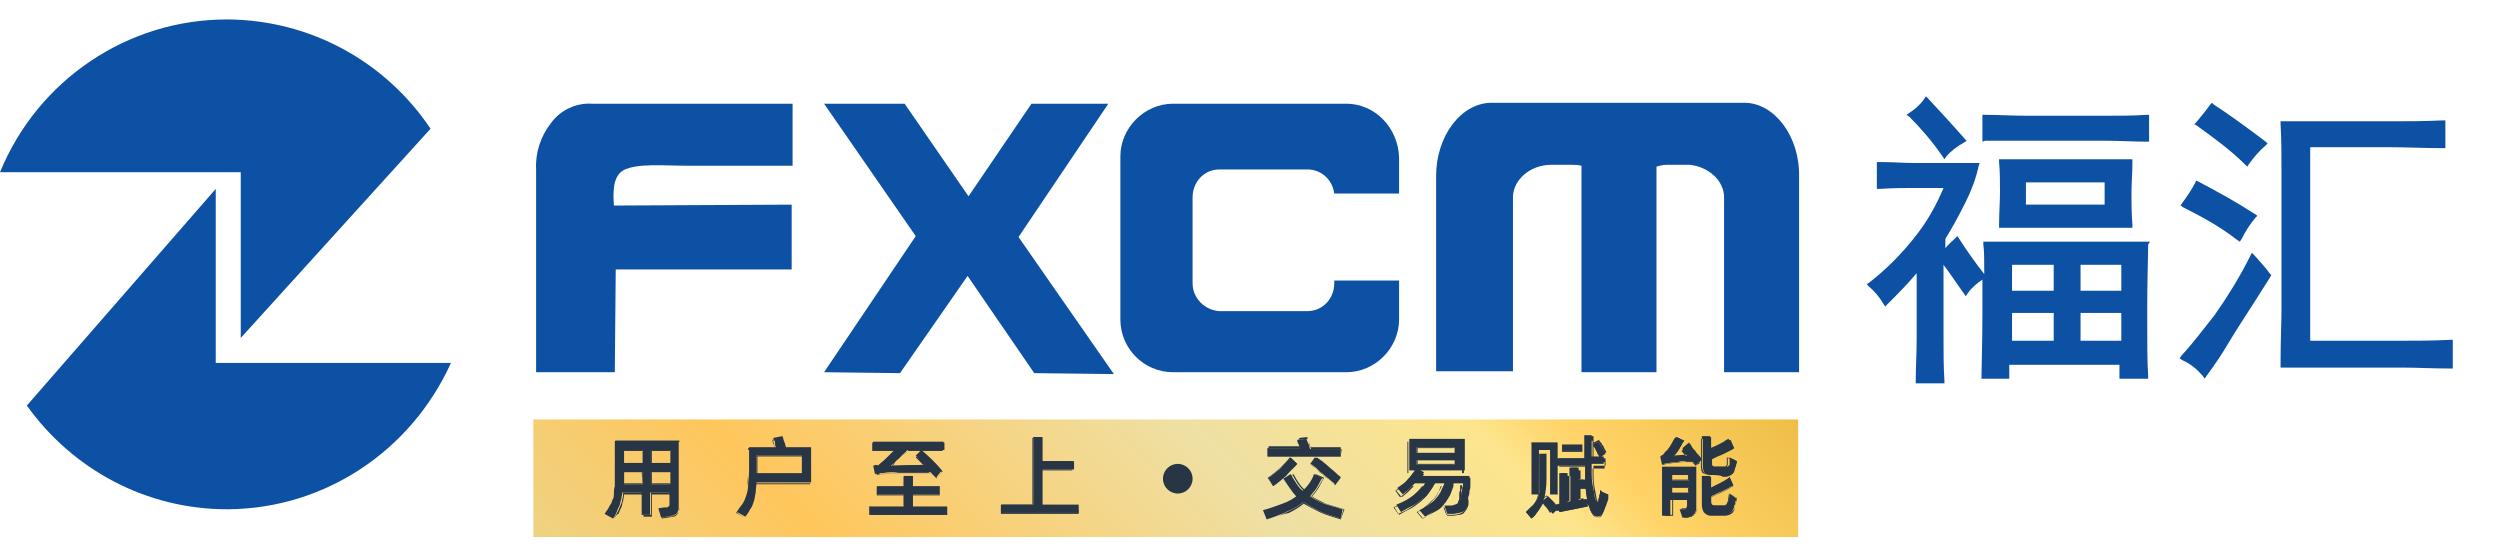 <?xml version="1.0" encoding="utf-8"?>
<!-- Generator: Adobe Illustrator 26.0.1, SVG Export Plug-In . SVG Version: 6.00 Build 0)  -->
<svg version="1.1" xmlns="http://www.w3.org/2000/svg" xmlns:xlink="http://www.w3.org/1999/xlink" x="0px" y="0px"
	 viewBox="0 0 270 60" style="enable-background:new 0 0 270 60;" xml:space="preserve">
<style type="text/css">
	.st0{fill-rule:evenodd;clip-rule:evenodd;fill:#0C51A3;}
	.st1{fill:#0C51A3;}
	.st2{fill:url(#SVGID_1_);}
	.st3{enable-background:new    ;}
	.st4{fill:#283545;}
</style>
<g id="Layer_1">
</g>
<g id="sc">
	<g>
		<path class="st0" d="M23.3,39.2V20.4L2.9,43.8c5,7,13,11.2,21.6,11.2h0.2c10.4-0.1,19.7-6.3,24-15.8H23.3z"/>
		<path class="st0" d="M26,18.6v17.9l20.5-22.6c-4.9-7.3-13-11.7-21.8-11.8h-0.2C13.8,2.1,4.1,8.6,0,18.6H26z"/>
		<path class="st0" d="M63.9,11.2c-1.7-0.1-3.4,0.7-4.4,2.1c-1.1,1.4-1.7,3.2-1.6,5v21.9h8.5l0.1-11.1h19v-7l-19.2,0.1
			c-0.1-1.6-0.1-3.1,1-3.8c1.5-0.8,4.3-0.5,7.1-0.5h11.2v-6.7C80.1,11.2,69.2,11.2,63.9,11.2z"/>
		<path class="st0" d="M119.7,11.2h-8.3l-6.8,10l-6.9-10h-8.7l9.9,14.3l-9.9,14.7l8.2,0.1l7.3-10.5l7.2,10.5l8.6,0.1l-10.3-14.8
			L119.7,11.2z"/>
		<path class="st0" d="M145.4,11.2h-18.7c-3.1,0-5.7,2.6-5.7,5.7v17.6c0,3.1,2.5,5.7,5.7,5.7h18.7c3.1,0,5.7-2.6,5.7-5.7v-4.2h-7
			v0.3c0,1.6-1.2,3-2.9,3h-9.5c-1.6-0.1-2.9-1.4-2.9-3v-9.3c0-1.6,1.2-3,2.9-3h9.5c1.5,0,2.7,1.1,2.9,2.6h7v-3.9
			C151,13.8,148.5,11.2,145.4,11.2z"/>
		<path class="st0" d="M188.4,11.1h-27.3c-3.3,0-6,3.6-6,7.9v21.1h8.3V21.3c0-1.9,1.9-3.5,4.1-3.5h2.2c0.4,0,0.7,0,1.1,0.1v22.3h8.1
			V18c0.3-0.1,0.7-0.2,1.1-0.2h2.5c2,0.2,3.7,1.7,3.7,3.5v18.9h8.1V19.1C194.4,14.7,191.6,11.1,188.4,11.1z"/>
		<path class="st1" d="M230.3,17.2h-14.4v0.3c0.1,1.1,0.1,2.1,0.1,3.2c0,1.1-0.1,2.3-0.1,3.6v0.3h14.4v-0.3
			c-0.1-1.3-0.1-2.4-0.1-3.4c0-1.1,0.1-2.2,0.1-3.3V17.2z M227.3,22.1h-8.5v-2.4h8.5V22.1z M209.8,16.9l0.2,0.3l0.2-0.3
			c0.5-0.6,1.2-1.1,1.9-1.5l0.3-0.2l-0.2-0.2c-1.4-1.6-2.8-3.1-4-4.4l-0.2-0.2l-0.2,0.3c-0.4,0.6-1,1.1-1.6,1.5l-0.3,0.2l0.3,0.2
			C207.5,13.9,208.7,15.3,209.8,16.9z M232.2,26.1h-18v0.3c0.1,0.7,0.1,1.7,0.1,3.2c-1.1-1.4-2-2.7-2.7-3.8l-0.2-0.3l-0.2,0.2
			c-0.4,0.4-0.8,0.7-1.1,1.1v-1c0.8-1.3,1.5-2.6,2.2-4c0.6-1.2,1.1-2.5,1.4-3.9l0.1-0.3h-7.2c-1,0-2.2-0.1-3.6-0.1h-0.3v2.9h0.3
			c1.6-0.1,2.8-0.1,3.7-0.1h3.2c-0.8,1.9-1.8,3.7-3.1,5.3c-1.4,1.8-3.1,3.5-4.9,4.9l-0.3,0.2l0.2,0.2c0.6,0.5,1.2,1.2,1.6,1.9
			l0.2,0.3l0.2-0.2c1.1-1.1,2.2-2.2,3.2-3.4v7.1c0,1.6-0.1,3.1-0.1,4.5v0.3h3.1v-0.3c-0.1-1.4-0.1-3-0.1-4.8v-7.7
			c0.7,0.9,1.4,2,2.2,3.1l0.2,0.3l0.2-0.3c0.4-0.6,1-1.1,1.6-1.5v3.5c0,3.5-0.1,5.8-0.1,6.9v0.3h3v-1.5h11.9v1.5h3.1v-0.3
			c-0.1-1.4-0.1-3.8-0.1-7.1c0-3.4,0.1-5.8,0.1-7.1L232.2,26.1z M221.8,36.8h-4.5v-3h4.5V36.8z M221.8,31.4h-4.5v-2.8h4.5V31.4z
			 M229.1,36.8h-4.4v-3h4.4V36.8z M229.1,31.4h-4.4v-2.8h4.4V31.4z M219,15.2h8.4c1.5,0,3,0.1,4.4,0.1h0.3v-2.9h-0.3
			c-1.4,0.1-2.8,0.1-4.4,0.1h-8.5c-1.6,0-3.1-0.1-4.5-0.1h-0.3v2.9l0.3-0.1C215.3,15.2,216.8,15.2,219,15.2z M242.5,17.8l0.2,0.2
			l0.2-0.3c0.5-0.7,1.1-1.4,1.8-2l0.2-0.2l-0.2-0.2c-2-1.5-3.9-2.9-5.6-4l-0.2-0.2l-0.2,0.2c-0.5,0.7-1,1.3-1.5,1.9l-0.2,0.2
			l0.3,0.2C239.1,14.9,240.9,16.2,242.5,17.8z M264.7,36.7c-2,0.1-3.9,0.1-5.7,0.1h-9.5V15.9h8.7c1.7,0,3.6,0.1,5.6,0.1h0.3v-3h-0.3
			c-2,0.1-3.8,0.1-5.6,0.1h-11.9v0.3c0.1,1.6,0.1,3.4,0.1,5.4v14.6c0,1.4-0.1,3.4-0.1,6v0.3h13.2c1.5,0,3.2,0.1,5.1,0.1h0.3v-3.1
			L264.7,36.7z M243.5,27.6l-0.3-0.3l-0.2,0.4c-1.1,2.2-2.4,4.3-3.8,6.3c-1.2,1.5-2.3,3-3.6,4.4l-0.2,0.3l0.3,0.2
			c0.9,0.4,1.6,1,2.2,1.7l0.2,0.3l0.2-0.3c0.9-1.2,1.7-2.4,2.4-3.6c0.7-1.2,2.3-3.6,4.5-7.1l0.1-0.2l-0.2-0.2
			C244.7,28.9,244.1,28.3,243.5,27.6L243.5,27.6z M241.6,25.9l0.3,0.2l0.2-0.3c0.4-0.8,0.9-1.6,1.5-2.3l0.2-0.2l-0.3-0.2
			c-2-1.3-4-2.4-6.1-3.5l-0.2-0.1l-0.1,0.2c-0.4,0.8-0.9,1.5-1.4,2.2l-0.2,0.3l0.3,0.2C237.8,23.4,239.8,24.5,241.6,25.9L241.6,25.9
			z"/>
		<g>
			
				<linearGradient id="SVGID_1_" gradientUnits="userSpaceOnUse" x1="88.548" y1="37.754" x2="163.202" y2="112.408" gradientTransform="matrix(1 0 0 -1 0 126.685)">
				<stop  offset="0" style="stop-color:#EED383"/>
				<stop  offset="4.000000e-02" style="stop-color:#F2D07B"/>
				<stop  offset="0.21" style="stop-color:#FFC65C"/>
				<stop  offset="0.55" style="stop-color:#EEE0A4"/>
				<stop  offset="0.76" style="stop-color:#FDE58D"/>
				<stop  offset="0.83" style="stop-color:#FFD367"/>
				<stop  offset="1" style="stop-color:#EEBE47"/>
			</linearGradient>
			<rect x="57.6" y="45.3" class="st2" width="136.6" height="12.7"/>
			<g class="st3">
				<g>
					<path class="st4" d="M73.3,47.7v7c0,0.2,0,0.4-0.1,0.5c0,0.1-0.1,0.3-0.2,0.3c-0.1,0.1-0.2,0.1-0.4,0.2c-0.2,0-0.3,0.1-0.6,0.1
						l-0.6,0.1l-0.3-1l0.6-0.1c0.1,0,0.2,0,0.3,0c0.1,0,0.1,0,0.2-0.1c0,0,0.1-0.1,0.1-0.1c0-0.1,0-0.1,0-0.3v-1.1h-2.1v2.4h-0.9
						v-2.4h-2.1c0,0.3-0.1,0.5-0.1,0.7c-0.1,0.2-0.1,0.5-0.2,0.7c-0.1,0.2-0.2,0.4-0.3,0.7c-0.1,0.2-0.2,0.5-0.4,0.7l-0.9-0.5
						c0.1-0.2,0.3-0.4,0.4-0.6c0.1-0.2,0.2-0.4,0.3-0.5c0.1-0.2,0.1-0.4,0.2-0.5c0.1-0.2,0.1-0.4,0.1-0.6c0-0.2,0-0.5,0.1-0.8
						c0-0.3,0-0.6,0-1v-3.9H73.3z M69.4,52.3V51h-2v0.9c0,0.1,0,0.1,0,0.2c0,0.1,0,0.1,0,0.2H69.4z M67.4,48.6V50h2v-1.4H67.4z
						 M72.4,48.6h-2.1V50h2.1V48.6z M72.4,52.3V51h-2.1v1.3H72.4z"/>
					<path class="st4" d="M66.3,56C66.3,56,66.3,56,66.3,56l-0.9-0.5c0,0,0,0,0,0c0,0,0,0,0,0c0.1-0.2,0.3-0.4,0.4-0.6
						c0.1-0.2,0.2-0.4,0.3-0.5c0.1-0.2,0.1-0.4,0.2-0.5c0.1-0.2,0.1-0.4,0.1-0.6c0-0.2,0-0.5,0.1-0.8c0-0.3,0-0.6,0-1v-3.9
						c0,0,0,0,0,0h6.9c0,0,0,0,0,0v7c0,0.2,0,0.4-0.1,0.6c0,0.1-0.1,0.3-0.2,0.4c-0.1,0.1-0.2,0.2-0.4,0.2c-0.2,0-0.3,0.1-0.6,0.1
						l-0.6,0.1c0,0,0,0,0,0l-0.3-1c0,0,0,0,0,0c0,0,0,0,0,0l0.6-0.1c0.1,0,0.2,0,0.3,0c0.1,0,0.1,0,0.2-0.1c0,0,0.1-0.1,0.1-0.1
						c0-0.1,0-0.1,0-0.2v-1.1h-2v2.4c0,0,0,0,0,0h-0.9c0,0,0,0,0,0v-2.4h-2.1c0,0.3-0.1,0.5-0.1,0.7c-0.1,0.2-0.1,0.5-0.2,0.7
						c-0.1,0.2-0.2,0.4-0.3,0.7C66.6,55.5,66.5,55.8,66.3,56C66.3,56,66.3,56,66.3,56z M65.5,55.5l0.8,0.5c0.1-0.2,0.3-0.5,0.4-0.7
						c0.1-0.2,0.2-0.4,0.3-0.7c0.1-0.2,0.2-0.4,0.2-0.7c0.1-0.2,0.1-0.5,0.1-0.7c0,0,0,0,0,0h2.1c0,0,0,0,0,0v2.4h0.9v-2.4
						c0,0,0,0,0,0h2.1c0,0,0,0,0,0v1.1c0,0.1,0,0.2,0,0.3c0,0.1,0,0.1-0.1,0.2c0,0-0.1,0.1-0.2,0.1c-0.1,0-0.2,0-0.3,0l-0.6,0.1
						l0.3,0.9l0.6-0.1c0.2,0,0.4,0,0.6-0.1c0.1,0,0.3-0.1,0.4-0.2c0.1-0.1,0.2-0.2,0.2-0.3c0-0.1,0.1-0.3,0.1-0.5v-7h-6.9v3.8
						c0,0.4,0,0.7,0,1c0,0.3,0,0.5-0.1,0.8c0,0.2-0.1,0.4-0.1,0.6c-0.1,0.2-0.1,0.4-0.2,0.5c-0.1,0.2-0.2,0.4-0.3,0.5
						C65.7,55.1,65.6,55.3,65.5,55.5z M72.4,52.3h-2.1c0,0,0,0,0,0V51c0,0,0,0,0,0h2.1c0,0,0,0,0,0L72.4,52.3
						C72.4,52.3,72.4,52.3,72.4,52.3z M70.4,52.2h2V51h-2V52.2z M69.4,52.3h-2.1c0,0,0,0,0,0c0,0,0,0,0,0c0-0.1,0-0.1,0-0.2V51
						c0,0,0,0,0,0h2c0,0,0,0,0,0L69.4,52.3C69.4,52.3,69.4,52.3,69.4,52.3z M67.4,52.2h2V51h-2v1.1C67.4,52.1,67.4,52.2,67.4,52.2z
						 M72.4,50h-2.1c0,0,0,0,0,0v-1.4c0,0,0,0,0,0h2.1c0,0,0,0,0,0L72.4,50C72.4,50,72.4,50,72.4,50z M70.4,50h2v-1.3h-2V50z
						 M69.4,50h-2c0,0,0,0,0,0v-1.4c0,0,0,0,0,0h2c0,0,0,0,0,0L69.4,50C69.4,50,69.4,50,69.4,50z M67.4,50h2v-1.3h-2V50z"/>
				</g>
				<g>
					<path class="st4" d="M87.6,52.1h-5.9c0,0.4-0.1,0.8-0.1,1.2c-0.1,0.3-0.1,0.7-0.2,0.9c-0.1,0.3-0.2,0.6-0.4,0.8
						c-0.1,0.3-0.3,0.5-0.5,0.8l-0.9-0.5c0.2-0.3,0.4-0.6,0.6-0.9c0.2-0.3,0.3-0.6,0.4-0.9c0.1-0.3,0.2-0.7,0.2-1.1
						c0-0.4,0.1-0.9,0.1-1.5v-2.6h2.9c-0.1-0.2-0.1-0.3-0.1-0.5c0-0.2-0.1-0.3-0.2-0.5l1-0.2c0.1,0.2,0.1,0.4,0.2,0.6
						c0.1,0.2,0.1,0.4,0.2,0.6h2.7V52.1z M86.6,49.2h-4.9v1.5v0.4h4.9V49.2z"/>
					<path class="st4" d="M80.4,55.9C80.4,55.9,80.4,55.9,80.4,55.9l-0.9-0.5c0,0,0,0,0,0c0,0,0,0,0,0c0.2-0.3,0.4-0.6,0.6-0.9
						c0.2-0.3,0.3-0.6,0.4-0.9c0.1-0.3,0.2-0.7,0.2-1.1c0-0.4,0.1-0.9,0.1-1.5v-2.6c0,0,0,0,0,0h2.9c0-0.1-0.1-0.3-0.1-0.4l0,0
						c0-0.2-0.1-0.3-0.2-0.5c0,0,0,0,0,0c0,0,0,0,0,0l1-0.2c0,0,0,0,0,0c0.1,0.2,0.1,0.4,0.2,0.6c0.1,0.2,0.1,0.4,0.2,0.6h2.7
						c0,0,0,0,0,0v3.8c0,0,0,0,0,0h-5.9c0,0.4-0.1,0.8-0.1,1.1c-0.1,0.3-0.1,0.7-0.2,0.9c-0.1,0.3-0.2,0.6-0.4,0.8
						C80.8,55.3,80.6,55.6,80.4,55.9C80.4,55.9,80.4,55.9,80.4,55.9z M79.6,55.4l0.8,0.5c0.2-0.3,0.3-0.6,0.5-0.8
						c0.1-0.3,0.3-0.5,0.4-0.8c0.1-0.3,0.2-0.6,0.2-0.9c0.1-0.3,0.1-0.7,0.1-1.2c0,0,0,0,0,0h5.9v-3.7h-2.7c0,0,0,0,0,0
						c-0.1-0.2-0.1-0.4-0.2-0.6c-0.1-0.2-0.1-0.3-0.2-0.5l-1,0.2c0.1,0.2,0.1,0.3,0.2,0.5l0,0c0,0.1,0.1,0.3,0.1,0.5c0,0,0,0,0,0
						c0,0,0,0,0,0h-2.9V51c0,0.6,0,1.1-0.1,1.5c0,0.4-0.1,0.8-0.2,1.1c-0.1,0.3-0.2,0.6-0.4,0.9C80,54.8,79.8,55.1,79.6,55.4z
						 M86.6,51.2h-4.9c0,0,0,0,0,0v-2c0,0,0,0,0,0h4.9c0,0,0,0,0,0L86.6,51.2C86.6,51.2,86.6,51.2,86.6,51.2z M81.8,51.2h4.8v-1.9
						h-4.8V51.2z"/>
				</g>
				<g>
					<path class="st4" d="M102.3,54.7v0.9h-8.4v-0.9h3.7v-1.3h-2.9v-0.9h2.9v-1.1l1,0v1.1h2.9v0.9h-2.9v1.3H102.3z M95,50.2
						c0.2-0.2,0.5-0.4,0.8-0.7c0.3-0.3,0.6-0.6,0.9-0.9h-2.4v-0.9h7.6v0.9H98c-0.2,0.2-0.3,0.3-0.5,0.5c-0.2,0.2-0.3,0.3-0.5,0.5
						c-0.2,0.1-0.3,0.3-0.4,0.4c-0.1,0.1-0.3,0.2-0.4,0.3l3.7-0.1c-0.2-0.2-0.3-0.3-0.5-0.5c-0.2-0.2-0.3-0.3-0.5-0.5l0.6-0.6
						c0.8,0.7,1.6,1.4,2.2,2.2l-0.6,0.8c-0.1-0.1-0.2-0.2-0.3-0.3c-0.1-0.1-0.2-0.2-0.3-0.3c-0.2,0-0.4,0-0.7,0c-0.3,0-0.6,0-1,0
						c-0.4,0-0.7,0-1.1,0c-0.4,0-0.8,0-1.2,0c-0.4,0-0.8,0-1.1,0.1c-0.3,0-0.7,0-0.9,0.1l-0.2-0.9c0.1,0,0.2-0.1,0.3-0.1
						C94.9,50.3,95,50.3,95,50.2z"/>
					<path class="st4" d="M102.3,55.6h-8.4c0,0,0,0,0,0v-0.9c0,0,0,0,0,0h3.7v-1.2h-2.9c0,0,0,0,0,0v-0.9c0,0,0,0,0,0h2.9v-1.1
						c0,0,0,0,0,0c0,0,0,0,0,0c0,0,0,0,0,0l1,0c0,0,0,0,0,0v1.1h2.9c0,0,0,0,0,0v0.9c0,0,0,0,0,0h-2.9v1.2h3.7c0,0,0,0,0,0
						L102.3,55.6C102.3,55.5,102.3,55.6,102.3,55.6z M94,55.5h8.3v-0.8h-3.7c0,0,0,0,0,0v-1.3c0,0,0,0,0,0h2.9v-0.8h-2.9
						c0,0,0,0,0,0v-1.1l-0.9,0v1.1c0,0,0,0,0,0h-2.9v0.8h2.9c0,0,0,0,0,0v1.3c0,0,0,0,0,0H94V55.5z M101.2,51.7
						C101.2,51.7,101.2,51.7,101.2,51.7c-0.1-0.1-0.2-0.2-0.3-0.3c-0.1-0.1-0.2-0.2-0.3-0.3c-0.1,0-0.3,0-0.6,0c-0.3,0-0.6,0-1,0
						c-0.3,0-0.7,0-1.1,0l-1.2,0c-0.4,0-0.8,0-1.1,0.1c-0.3,0-0.6,0-0.9,0.1c0,0,0,0,0,0l-0.2-0.9c0,0,0,0,0,0c0,0,0,0,0,0
						c0.1,0,0.2-0.1,0.3-0.1c0.1,0,0.1-0.1,0.1-0.1l0,0c0.2-0.2,0.5-0.4,0.8-0.7c0.3-0.3,0.6-0.6,0.8-0.8h-2.3c0,0,0,0,0,0v-0.9
						c0,0,0,0,0,0h7.6c0,0,0,0,0,0v0.9c0,0,0,0,0,0H98c-0.1,0.2-0.3,0.3-0.5,0.5c-0.2,0.2-0.3,0.3-0.5,0.5c-0.2,0.2-0.3,0.3-0.4,0.4
						c-0.1,0.1-0.2,0.2-0.3,0.3l3.5-0.1c-0.1-0.1-0.3-0.3-0.4-0.4c-0.2-0.2-0.3-0.3-0.5-0.5c0,0,0,0,0,0c0,0,0,0,0,0l0.6-0.6
						c0,0,0,0,0,0c0.8,0.7,1.6,1.4,2.2,2.2c0,0,0,0,0,0L101.2,51.7C101.2,51.7,101.2,51.7,101.2,51.7z M100.7,51.1
						C100.7,51.1,100.7,51.1,100.7,51.1c0.1,0.1,0.2,0.2,0.3,0.3c0.1,0.1,0.2,0.2,0.2,0.3l0.6-0.8c-0.7-0.7-1.4-1.5-2.2-2.2L99,49.3
						c0.1,0.1,0.3,0.3,0.5,0.4c0.2,0.2,0.3,0.3,0.5,0.5c0,0,0,0,0,0c0,0,0,0,0,0l-3.7,0.1c0,0,0,0,0,0c0,0,0,0,0,0c0,0,0,0,0,0
						c0.1-0.1,0.2-0.2,0.4-0.3c0.1-0.1,0.3-0.3,0.4-0.4c0.2-0.2,0.3-0.3,0.5-0.5c0.2-0.2,0.3-0.3,0.5-0.5c0,0,0,0,0,0h3.9v-0.8h-7.5
						v0.8h2.4c0,0,0,0,0,0c0,0,0,0,0,0c-0.3,0.3-0.6,0.6-0.9,0.9c-0.3,0.3-0.6,0.5-0.8,0.7c0,0,0,0,0,0l0,0c0,0-0.1,0.1-0.1,0.1
						c-0.1,0-0.2,0.1-0.3,0.1l0.2,0.8c0.3,0,0.6,0,0.9-0.1c0.3,0,0.7,0,1.1-0.1l1.2,0c0.4,0,0.8,0,1.1,0c0.4,0,0.7,0,1,0
						C100.3,51.1,100.5,51.1,100.7,51.1z M95,50.2L95,50.2L95,50.2z"/>
				</g>
				<g>
					<path class="st4" d="M116.5,54.5v0.9h-8.4v-0.9h3.5v-7.3l1,0v2.6h3.4v0.9h-3.4v3.8H116.5z"/>
					<path class="st4" d="M116.5,55.5h-8.4c0,0,0,0,0,0v-0.9c0,0,0,0,0,0h3.4v-7.3c0,0,0,0,0,0c0,0,0,0,0,0l1,0c0,0,0,0,0,0v2.6h3.3
						c0,0,0,0,0,0v0.9c0,0,0,0,0,0h-3.3v3.7h3.9c0,0,0,0,0,0L116.5,55.5C116.5,55.5,116.5,55.5,116.5,55.5z M108.1,55.4h8.3v-0.9
						h-3.9c0,0,0,0,0,0v-3.8c0,0,0,0,0,0h3.3v-0.9h-3.3c0,0,0,0,0,0v-2.6l-0.9,0v7.3c0,0,0,0,0,0h-3.4V55.4z"/>
				</g>
				<g>
					<path class="st4" d="M144.8,56c-0.9-0.3-1.7-0.5-2.3-0.8c-0.6-0.3-1.2-0.6-1.7-1c-0.5,0.4-1,0.7-1.7,1
						c-0.6,0.3-1.4,0.6-2.3,0.9l-0.4-1c0.8-0.2,1.5-0.5,2.1-0.7c0.6-0.2,1.1-0.5,1.5-0.8c-0.5-0.5-0.9-1.2-1.4-1.9l0.8-0.5
						c0.2,0.4,0.4,0.7,0.6,1c0.2,0.3,0.4,0.6,0.7,0.8c0.2-0.2,0.5-0.5,0.7-0.8c0.2-0.3,0.4-0.6,0.5-1l0.9,0.4
						c-0.2,0.4-0.4,0.7-0.6,1.1c-0.2,0.3-0.5,0.6-0.7,0.9c0.4,0.3,1,0.6,1.5,0.8c0.6,0.2,1.3,0.4,2,0.6L144.8,56z M144.8,49.3h-7.9
						v-0.9h3.5c-0.1-0.2-0.1-0.4-0.2-0.5c-0.1-0.2-0.1-0.3-0.1-0.4l1-0.1c0,0.1,0.1,0.3,0.2,0.5c0.1,0.2,0.1,0.4,0.2,0.6h3.3V49.3z
						 M137,51.6c0.5-0.3,0.9-0.7,1.3-1c0.4-0.4,0.8-0.8,1.1-1.2l0.7,0.7c-0.4,0.4-0.8,0.8-1.2,1.3c-0.5,0.4-0.9,0.8-1.4,1.1
						L137,51.6z M144.2,52.3c-0.2-0.2-0.4-0.3-0.6-0.5c-0.2-0.2-0.5-0.4-0.7-0.6c-0.3-0.2-0.5-0.4-0.7-0.6c-0.2-0.2-0.5-0.4-0.6-0.5
						l0.6-0.7c0.2,0.1,0.4,0.3,0.6,0.4c0.2,0.2,0.5,0.4,0.7,0.6c0.2,0.2,0.5,0.4,0.7,0.6c0.2,0.2,0.4,0.4,0.6,0.5L144.2,52.3z"/>
					<path class="st4" d="M137,56.1C137,56.1,136.9,56.1,137,56.1l-0.4-1c0,0,0,0,0,0c0,0,0,0,0,0c0.8-0.2,1.5-0.5,2.1-0.7
						c0.6-0.2,1.1-0.5,1.5-0.8c-0.5-0.5-0.9-1.2-1.3-1.9c0,0,0,0,0,0l0.8-0.5c0,0,0,0,0,0c0,0,0,0,0,0c0.2,0.4,0.4,0.7,0.6,1
						c0.2,0.3,0.4,0.5,0.7,0.8c0.2-0.2,0.4-0.5,0.6-0.8c0.2-0.3,0.4-0.6,0.5-1c0,0,0,0,0,0c0,0,0,0,0,0l0.9,0.4c0,0,0,0,0,0
						c-0.2,0.4-0.4,0.7-0.6,1.1c-0.2,0.3-0.4,0.6-0.7,0.9c0.4,0.3,0.9,0.5,1.5,0.8c0.6,0.2,1.3,0.4,2,0.6c0,0,0,0,0,0c0,0,0,0,0,0
						l-0.4,1.1c0,0,0,0,0,0c-0.9-0.3-1.7-0.5-2.3-0.8c-0.6-0.3-1.2-0.6-1.7-0.9c-0.5,0.4-1,0.7-1.6,1
						C138.6,55.5,137.8,55.8,137,56.1C137,56.1,137,56.1,137,56.1z M136.6,55.1l0.4,1c0.9-0.3,1.6-0.6,2.2-0.9
						c0.6-0.3,1.2-0.6,1.6-1c0,0,0,0,0,0c0.5,0.4,1,0.7,1.7,1c0.6,0.3,1.4,0.5,2.3,0.8l0.3-1c-0.8-0.2-1.4-0.4-2-0.6
						c-0.6-0.2-1.1-0.5-1.5-0.8c0,0,0,0,0,0c0,0,0,0,0,0c0.3-0.3,0.5-0.6,0.7-0.9c0.2-0.3,0.4-0.7,0.6-1l-0.8-0.4
						c-0.2,0.4-0.3,0.7-0.5,1c-0.2,0.3-0.4,0.6-0.7,0.8c0,0,0,0,0,0c-0.2-0.2-0.5-0.5-0.7-0.8c-0.2-0.3-0.4-0.6-0.6-1l-0.8,0.5
						c0.4,0.7,0.9,1.4,1.3,1.9c0,0,0,0,0,0c0,0,0,0,0,0c-0.4,0.3-0.9,0.6-1.5,0.8C138.1,54.6,137.4,54.9,136.6,55.1z M137.5,52.5
						C137.5,52.5,137.5,52.5,137.5,52.5C137.5,52.5,137.5,52.5,137.5,52.5l-0.6-0.9c0,0,0,0,0,0c0.5-0.3,0.9-0.7,1.3-1
						c0.4-0.4,0.8-0.8,1.1-1.2c0,0,0,0,0,0c0,0,0,0,0,0l0.7,0.7c0,0,0,0,0,0c-0.4,0.4-0.8,0.9-1.2,1.3
						C138.5,51.7,138,52.1,137.5,52.5C137.5,52.5,137.5,52.5,137.5,52.5z M137,51.6l0.5,0.8c0.5-0.3,0.9-0.7,1.4-1.1
						c0.4-0.4,0.9-0.8,1.2-1.2l-0.7-0.6c-0.3,0.4-0.7,0.8-1.1,1.1C137.9,50.9,137.5,51.3,137,51.6z M144.2,52.4
						C144.2,52.4,144.2,52.4,144.2,52.4c-0.2-0.2-0.4-0.3-0.6-0.5c-0.2-0.2-0.5-0.4-0.7-0.6c-0.3-0.2-0.5-0.4-0.7-0.6
						c-0.2-0.2-0.5-0.4-0.6-0.5c0,0,0,0,0,0c0,0,0,0,0,0l0.6-0.7c0,0,0,0,0,0c0.2,0.1,0.4,0.3,0.6,0.4c0.2,0.2,0.5,0.4,0.7,0.6
						c0.2,0.2,0.5,0.4,0.7,0.6c0.3,0.2,0.4,0.4,0.6,0.5c0,0,0,0,0,0L144.2,52.4C144.2,52.3,144.2,52.4,144.2,52.4
						C144.2,52.4,144.2,52.4,144.2,52.4z M141.5,50.1c0.2,0.1,0.4,0.3,0.6,0.5c0.2,0.2,0.5,0.4,0.7,0.6c0.3,0.2,0.5,0.4,0.7,0.6
						c0.2,0.2,0.4,0.4,0.6,0.5l0.5-0.8c-0.2-0.1-0.3-0.3-0.6-0.5c-0.2-0.2-0.5-0.4-0.7-0.6c-0.3-0.2-0.5-0.4-0.7-0.6
						c-0.2-0.2-0.4-0.3-0.6-0.4L141.5,50.1z M144.8,49.3h-7.9c0,0,0,0,0,0v-0.9c0,0,0,0,0,0h3.5c0-0.2-0.1-0.3-0.1-0.5
						c-0.1-0.2-0.1-0.3-0.1-0.4c0,0,0,0,0,0c0,0,0,0,0,0l1-0.1c0,0,0,0,0,0c0,0.1,0.1,0.3,0.2,0.5c0.1,0.2,0.1,0.4,0.2,0.6h3.3
						c0,0,0,0,0,0L144.8,49.3C144.8,49.3,144.8,49.3,144.8,49.3z M137,49.2h7.8v-0.9h-3.3c0,0,0,0,0,0c-0.1-0.2-0.1-0.4-0.2-0.6
						c-0.1-0.2-0.1-0.4-0.1-0.5l-0.9,0.1c0,0.1,0.1,0.2,0.1,0.4c0.1,0.2,0.1,0.4,0.2,0.5c0,0,0,0,0,0c0,0,0,0,0,0H137V49.2z"/>
				</g>
				<g>
					<path class="st4" d="M158.7,51.5c0,0,0,0.1,0,0.3c0,0.1,0,0.3,0,0.5s0,0.4-0.1,0.6c0,0.2,0,0.4-0.1,0.6s0,0.4,0,0.5
						c0,0.1,0,0.2,0,0.3c0,0.2-0.1,0.4-0.1,0.6c-0.1,0.1-0.2,0.3-0.3,0.3c-0.1,0.1-0.3,0.1-0.5,0.2c-0.2,0-0.4,0.1-0.7,0.1l-0.6,0
						l-0.3-0.9l0.6,0c0.2,0,0.3,0,0.5-0.1c0.1,0,0.2-0.1,0.3-0.1c0.1,0,0.1-0.1,0.2-0.2c0-0.1,0.1-0.2,0.1-0.3c0-0.1,0-0.2,0.1-0.4
						c0-0.2,0-0.3,0.1-0.5c0-0.2,0-0.3,0.1-0.5c0-0.1,0-0.3,0-0.3h-1c-0.1,0.4-0.3,0.8-0.4,1.1c-0.2,0.3-0.4,0.6-0.6,0.9
						c-0.2,0.3-0.5,0.6-0.9,0.8c-0.3,0.3-0.7,0.5-1.2,0.8l-0.6-0.7c0.4-0.2,0.7-0.4,1-0.6c0.3-0.2,0.6-0.4,0.8-0.7
						c0.2-0.2,0.4-0.5,0.5-0.7c0.1-0.3,0.3-0.6,0.4-0.9h-1c-0.2,0.3-0.4,0.6-0.6,0.9c-0.2,0.3-0.5,0.5-0.8,0.8
						c-0.3,0.2-0.6,0.5-1,0.7c-0.4,0.2-0.8,0.4-1.3,0.7l-0.5-0.8c0.8-0.3,1.5-0.7,2-1.1c0.5-0.4,0.9-0.8,1.1-1.2h-1.1
						c-0.2,0.2-0.4,0.4-0.6,0.6c-0.2,0.2-0.5,0.4-0.7,0.6l-0.6-0.7c0.4-0.3,0.8-0.5,1.1-0.9c0.3-0.3,0.6-0.7,0.8-1h-0.6v-3.4h6v3.4
						h-4.8l0.4,0.2c-0.1,0.1-0.1,0.1-0.1,0.2c0,0.1-0.1,0.1-0.1,0.2H158.7z M153,48.3v0.6h4.1v-0.6H153z M157.1,50.2v-0.5H153v0.5
						H157.1z"/>
					<path class="st4" d="M153.6,56C153.6,56,153.6,56,153.6,56l-0.6-0.7c0,0,0,0,0,0c0,0,0,0,0,0c0.4-0.2,0.8-0.4,1-0.6
						c0.3-0.2,0.5-0.4,0.8-0.7c0.2-0.2,0.4-0.5,0.5-0.7c0.1-0.3,0.3-0.5,0.4-0.8h-0.9c-0.2,0.3-0.4,0.6-0.6,0.9
						c-0.2,0.3-0.5,0.5-0.8,0.8c-0.3,0.2-0.6,0.5-1,0.7c-0.4,0.2-0.8,0.4-1.3,0.7c0,0,0,0,0,0l-0.5-0.8c0,0,0,0,0,0c0,0,0,0,0,0
						c0.8-0.3,1.5-0.7,2-1.1c0.5-0.4,0.9-0.7,1.1-1.2h-1c-0.2,0.2-0.4,0.4-0.6,0.6c-0.2,0.2-0.5,0.4-0.7,0.6c0,0,0,0,0,0l-0.6-0.7
						c0,0,0,0,0,0c0,0,0,0,0,0c0.4-0.3,0.8-0.5,1.1-0.9c0.3-0.3,0.6-0.6,0.8-1h-0.6c0,0,0,0,0,0v-3.4c0,0,0,0,0,0h6c0,0,0,0,0,0v3.4
						c0,0,0,0,0,0h-4.6l0.3,0.1c0,0,0,0,0,0c0,0,0,0,0,0c-0.1,0.1-0.1,0.1-0.1,0.2c0,0.1-0.1,0.1-0.1,0.2h5.2c0,0,0,0,0,0
						c0,0,0,0,0,0c0,0,0,0.1,0,0.3c0,0.1,0,0.3,0,0.5c0,0.2,0,0.4-0.1,0.6c0,0.2,0,0.4-0.1,0.6s0,0.4,0,0.5c0,0.1,0,0.2,0,0.3
						c0,0.2-0.1,0.4-0.2,0.6c-0.1,0.1-0.2,0.3-0.3,0.4c-0.1,0.1-0.3,0.2-0.5,0.2c-0.2,0-0.4,0.1-0.7,0.1l-0.6,0c0,0,0,0,0,0
						c0,0,0,0,0,0l-0.3-0.9c0,0,0,0,0,0c0,0,0,0,0,0l0.6,0c0.2,0,0.3,0,0.5-0.1c0.1,0,0.2,0,0.3-0.1c0.1,0,0.1-0.1,0.2-0.2
						c0-0.1,0.1-0.2,0.1-0.3c0-0.1,0-0.2,0.1-0.4c0-0.1,0-0.2,0-0.4l0-0.1c0-0.2,0-0.3,0.1-0.5l0-0.1c0-0.1,0-0.1,0-0.2h-0.9
						c-0.1,0.4-0.3,0.8-0.4,1.1c-0.2,0.3-0.4,0.7-0.6,0.9c-0.2,0.3-0.5,0.6-0.9,0.8C154.5,55.5,154.1,55.8,153.6,56
						C153.6,56,153.6,56,153.6,56z M153.1,55.3l0.6,0.7c0.4-0.2,0.8-0.5,1.1-0.8c0.3-0.3,0.6-0.5,0.9-0.8c0.2-0.3,0.5-0.6,0.6-0.9
						c0.2-0.3,0.3-0.7,0.4-1.1c0,0,0,0,0,0h1c0,0,0,0,0,0c0,0,0,0,0,0c0,0,0,0.1,0,0.2l0,0.1c0,0.2,0,0.3-0.1,0.5l0,0.1
						c0,0.1,0,0.3,0,0.4c0,0.2,0,0.3-0.1,0.4c0,0.1-0.1,0.3-0.1,0.3c0,0.1-0.1,0.2-0.2,0.2c-0.1,0-0.2,0.1-0.3,0.1
						c-0.1,0-0.3,0-0.5,0.1l-0.5,0l0.3,0.8l0.6,0c0.3,0,0.5,0,0.7-0.1c0.2,0,0.3-0.1,0.5-0.2c0.1-0.1,0.2-0.2,0.3-0.3
						s0.1-0.3,0.1-0.6c0,0,0-0.1,0-0.3c0-0.1,0-0.3,0-0.5s0-0.4,0.1-0.6c0-0.2,0-0.4,0.1-0.6c0-0.2,0-0.4,0-0.5c0-0.1,0-0.2,0-0.2
						h-5.2c0,0,0,0,0,0c0,0,0,0,0,0c0-0.1,0.1-0.1,0.1-0.2c0-0.1,0.1-0.1,0.1-0.2l-0.4-0.2c0,0,0,0,0,0c0,0,0,0,0,0h4.7v-3.4h-5.9
						v3.4h0.6c0,0,0,0,0,0c0,0,0,0,0,0c-0.2,0.4-0.5,0.7-0.8,1c-0.3,0.3-0.7,0.6-1.1,0.9l0.5,0.7c0.3-0.2,0.5-0.4,0.7-0.6
						c0.2-0.2,0.4-0.4,0.6-0.6c0,0,0,0,0,0h1.1c0,0,0,0,0,0c0,0,0,0,0,0c-0.3,0.4-0.7,0.8-1.2,1.2c-0.5,0.4-1.1,0.7-1.9,1.1l0.5,0.7
						c0.5-0.2,0.9-0.4,1.2-0.6c0.4-0.2,0.7-0.5,1-0.7c0.3-0.2,0.6-0.5,0.8-0.8c0.2-0.3,0.4-0.6,0.6-0.9c0,0,0,0,0,0h1c0,0,0,0,0,0
						c0,0,0,0,0,0c-0.1,0.3-0.2,0.6-0.4,0.9c-0.2,0.3-0.3,0.5-0.6,0.7c-0.2,0.2-0.5,0.5-0.8,0.7C153.8,54.9,153.5,55.1,153.1,55.3z
						 M157.1,50.2H153c0,0,0,0,0,0v-0.5c0,0,0,0,0,0h4.1c0,0,0,0,0,0L157.1,50.2C157.2,50.2,157.1,50.2,157.1,50.2z M153.1,50.1h4
						v-0.5h-4V50.1z M157.1,48.9H153c0,0,0,0,0,0v-0.6c0,0,0,0,0,0h4.1c0,0,0,0,0,0L157.1,48.9C157.2,48.9,157.1,48.9,157.1,48.9z
						 M153.1,48.9h4v-0.5h-4V48.9z"/>
				</g>
				<g>
					<path class="st4" d="M167.2,53.6c0.2,0.2,0.4,0.4,0.6,0.6c0.2,0.2,0.3,0.4,0.5,0.7l-0.6,0.6c-0.1-0.2-0.3-0.5-0.5-0.7
						c-0.2-0.2-0.3-0.4-0.5-0.6c-0.1,0.3-0.3,0.6-0.5,0.9c-0.2,0.3-0.5,0.6-0.8,0.9l-0.6-0.7c0.3-0.3,0.6-0.6,0.8-0.8
						c0.2-0.3,0.4-0.5,0.5-0.8s0.2-0.6,0.2-0.9c0-0.3,0-0.8,0-1.3V49l0.7,0v2.7c0,0.5,0,0.9-0.1,1.3c0,0.4-0.1,0.7-0.2,1L167.2,53.6
						z M166.1,53.4h-0.7v-5.6h2.8v5.6h-0.7v-4.8h-1.3V53.4z M171.3,53.9l0.1,0.8c-1,0.2-2,0.4-3,0.6l-0.2-0.8l0.4-0.1v-3.3l0.7,0
						v3.1l0.4-0.1v-3.6l0.8,0v1.3h0.7v0.8h-0.7V54L171.3,53.9z M173.6,53.6c0,0.1,0,0.3,0,0.4c0,0.1,0,0.2-0.1,0.3s0,0.2-0.1,0.3
						s0,0.2-0.1,0.3c-0.1,0.3-0.2,0.6-0.3,0.7c-0.1,0.1-0.3,0.2-0.5,0.2c-0.1,0-0.3-0.1-0.4-0.2c-0.1-0.1-0.3-0.3-0.3-0.5
						c-0.1-0.2-0.1-0.3-0.2-0.5c-0.1-0.2-0.1-0.4-0.2-0.7c0-0.3-0.1-0.5-0.1-0.9c0-0.3-0.1-0.7-0.1-1.1c0-0.2,0-0.4,0-0.7
						c0-0.3,0-0.6,0-0.9h-3v-0.8h2.9c0-0.4,0-0.8,0-1.2c0-0.4,0-0.8,0-1.3l0.8,0c0,0.4,0,0.8,0,1.2c0,0.4,0,0.8,0,1.1h1.3v0.8h-1.3
						c0,0.2,0,0.5,0,0.6c0,0.2,0,0.4,0,0.5c0,0.7,0.1,1.2,0.2,1.7c0.1,0.4,0.1,0.8,0.2,0.9c0,0.2,0.1,0.3,0.1,0.3
						c0,0.1,0.1,0.1,0.1,0.1c0.1,0,0.1,0,0.1-0.1c0-0.1,0-0.2,0.1-0.4c0-0.1,0-0.3,0.1-0.4c0-0.1,0-0.3,0-0.4L173.6,53.6z
						 M170.9,48.7h-2.2V48h2.2V48.7z M172.8,49.4c0-0.1-0.1-0.2-0.2-0.3c-0.1-0.1-0.1-0.3-0.2-0.4c-0.1-0.1-0.1-0.3-0.2-0.4
						c-0.1-0.1-0.1-0.2-0.2-0.3l0.6-0.3c0.1,0.1,0.1,0.2,0.2,0.3c0.1,0.1,0.1,0.2,0.2,0.3c0.1,0.1,0.1,0.2,0.2,0.4
						c0.1,0.1,0.1,0.2,0.2,0.3L172.8,49.4z"/>
					<path class="st4" d="M165.4,56C165.4,56,165.4,56,165.4,56C165.4,56,165.4,56,165.4,56l-0.6-0.7c0,0,0,0,0,0
						c0.3-0.3,0.6-0.6,0.8-0.8c0.2-0.3,0.4-0.5,0.5-0.8c0.1-0.3,0.2-0.6,0.2-0.9c0-0.3,0-0.8,0-1.3V49c0,0,0,0,0,0c0,0,0,0,0,0
						l0.7,0c0,0,0,0,0,0v2.7c0,0.5,0,0.9-0.1,1.3c0,0.3-0.1,0.6-0.2,0.9l0.3-0.3c0,0,0,0,0,0c0,0,0,0,0,0c0.2,0.2,0.4,0.4,0.6,0.6
						c0.2,0.2,0.3,0.4,0.5,0.6l-0.1-0.3c0,0,0,0,0,0c0,0,0,0,0,0l0.4-0.1v-3.3c0,0,0,0,0,0c0,0,0,0,0,0l0.7,0c0,0,0,0,0,0v3.1
						l0.4-0.1v-3.6c0,0,0,0,0,0c0,0,0,0,0,0c0,0,0,0,0,0l0.8,0c0,0,0,0,0,0v1.3h0.7c0,0,0,0,0,0v0.8c0,0,0,0,0,0h-0.7V54l0.7-0.2
						c0,0,0,0,0,0c0,0,0,0,0,0l0.1,0.8c0,0,0,0,0,0c-1,0.2-2,0.4-3,0.6c0,0,0,0,0,0l-0.1-0.4l-0.6,0.6c0,0,0,0,0,0c0,0,0,0,0,0
						c-0.1-0.2-0.3-0.5-0.5-0.7c-0.2-0.2-0.3-0.4-0.5-0.6c-0.1,0.3-0.3,0.6-0.5,0.9C166.1,55.4,165.8,55.7,165.4,56
						C165.4,56,165.4,56,165.4,56z M164.9,55.3l0.5,0.6c0.3-0.3,0.6-0.6,0.8-0.9c0.2-0.3,0.4-0.6,0.5-0.9c0,0,0,0,0,0c0,0,0,0,0,0
						c0.2,0.2,0.4,0.4,0.5,0.6c0.2,0.2,0.3,0.4,0.4,0.7l0.5-0.6c-0.2-0.3-0.4-0.5-0.5-0.7c-0.2-0.2-0.3-0.4-0.6-0.6l-0.4,0.4
						c0,0,0,0,0,0c0,0,0,0,0,0c0.1-0.3,0.2-0.6,0.2-1c0-0.4,0.1-0.8,0.1-1.3V49l-0.7,0v2.5c0,0.5,0,0.9,0,1.3c0,0.4-0.1,0.7-0.2,1
						c-0.1,0.3-0.3,0.6-0.5,0.8C165.5,54.7,165.2,55,164.9,55.3z M168.3,54.5l0.2,0.8c1-0.2,2-0.4,3-0.6l-0.1-0.8l-0.7,0.2
						c0,0,0,0,0,0c0,0,0,0,0,0v-1.3c0,0,0,0,0,0h0.7v-0.7h-0.7c0,0,0,0,0,0v-1.3l-0.7,0v3.6c0,0,0,0,0,0l-0.4,0.1c0,0,0,0,0,0
						c0,0,0,0,0,0v-3.1l-0.7,0v3.3c0,0,0,0,0,0L168.3,54.5z M172.6,55.9c-0.2,0-0.3-0.1-0.4-0.2c-0.1-0.1-0.3-0.3-0.3-0.6
						c-0.1-0.2-0.1-0.4-0.2-0.5c-0.1-0.2-0.1-0.4-0.2-0.7c0-0.3-0.1-0.5-0.1-0.9c0-0.3-0.1-0.7-0.1-1.1c0-0.2,0-0.4,0-0.7
						c0-0.2,0-0.4,0-0.7l0-0.2h-2.9c0,0,0,0,0,0v-0.8c0,0,0,0,0,0h2.9c0-0.3,0-0.7,0-1.1c0-0.4,0-0.8,0-1.3c0,0,0,0,0,0c0,0,0,0,0,0
						l0.8,0c0,0,0,0,0,0c0,0.3,0,0.5,0,0.7l0.6-0.3c0,0,0,0,0,0c0,0.1,0.1,0.2,0.2,0.3c0.1,0.1,0.1,0.2,0.2,0.3
						c0.1,0.1,0.1,0.2,0.2,0.4c0.1,0.1,0.1,0.2,0.2,0.3c0,0,0,0,0,0l-0.6,0.5c0,0,0,0,0,0c0,0,0,0,0,0c0-0.1-0.1-0.2-0.2-0.3
						c-0.1-0.1-0.1-0.2-0.2-0.4l0,0c-0.1-0.1-0.1-0.2-0.2-0.4l-0.1-0.1c0,0-0.1-0.1-0.1-0.1c0,0.1,0,0.3,0,0.4c0,0.4,0,0.8,0,1.1
						h1.3c0,0,0,0,0,0v0.8c0,0,0,0,0,0h-1.3c0,0.2,0,0.4,0,0.6c0,0.2,0,0.4,0,0.5c0,0.7,0.1,1.2,0.2,1.7c0.1,0.4,0.1,0.8,0.2,0.9
						c0,0.2,0.1,0.3,0.1,0.3c0,0.1,0.1,0.1,0.1,0.1c0,0,0.1,0,0.1-0.1c0-0.1,0-0.2,0.1-0.4c0-0.1,0-0.3,0.1-0.4c0-0.1,0-0.3,0-0.4
						c0,0,0,0,0,0c0,0,0,0,0,0l0.7,0.3c0,0,0,0,0,0c0,0.2,0,0.3,0,0.4c0,0.1,0,0.2-0.1,0.3c0,0.1,0,0.2-0.1,0.3c0,0.1,0,0.2-0.1,0.3
						c-0.1,0.3-0.2,0.6-0.3,0.7C173,55.8,172.8,55.9,172.6,55.9z M168.3,50.4h2.9c0,0,0,0,0,0l0,0.2c0,0.3,0,0.5,0,0.7
						c0,0.3,0,0.5,0,0.7c0,0.4,0,0.8,0.1,1.1c0,0.3,0.1,0.6,0.1,0.9c0,0.3,0.1,0.5,0.2,0.7c0.1,0.2,0.1,0.4,0.2,0.5
						c0.1,0.2,0.2,0.4,0.3,0.5c0.1,0.1,0.3,0.2,0.4,0.2c0.2,0,0.3-0.1,0.4-0.2c0.1-0.1,0.2-0.3,0.3-0.7c0-0.1,0-0.2,0.1-0.3
						c0-0.1,0-0.2,0.1-0.3c0-0.1,0-0.2,0.1-0.3c0-0.1,0-0.2,0-0.4l-0.6-0.3c0,0.1,0,0.3,0,0.4c0,0.1,0,0.3-0.1,0.4
						c0,0.2-0.1,0.3-0.1,0.4c0,0.1-0.1,0.1-0.1,0.1c-0.1,0-0.1,0-0.1-0.1c0-0.1-0.1-0.2-0.1-0.3c0-0.2-0.1-0.5-0.2-0.9
						c-0.1-0.4-0.1-1-0.2-1.7c0-0.2,0-0.3,0-0.5c0-0.2,0-0.4,0-0.6c0,0,0,0,0,0c0,0,0,0,0,0h1.3v-0.7H172c0,0,0,0,0,0
						c0-0.4,0-0.7,0-1.1c0-0.4,0-0.8,0-1.2l-0.7,0c0,0.4,0,0.8,0,1.2c0,0.4,0,0.8,0,1.2c0,0,0,0,0,0c0,0,0,0,0,0h-2.9V50.4z M172,48
						c0,0,0.1,0.1,0.1,0.2l0.1,0.1c0.1,0.1,0.2,0.3,0.2,0.4l0,0c0.1,0.1,0.1,0.2,0.2,0.4c0.1,0.1,0.1,0.2,0.1,0.3l0.6-0.4
						c0-0.1-0.1-0.2-0.1-0.3c-0.1-0.1-0.1-0.2-0.2-0.4c-0.1-0.1-0.1-0.2-0.2-0.3c-0.1-0.1-0.1-0.2-0.2-0.3L172,48z M166.1,53.4h-0.7
						c0,0,0,0,0,0v-5.6c0,0,0,0,0,0h2.8c0,0,0,0,0,0v5.6c0,0,0,0,0,0h-0.7c0,0,0,0,0,0v-4.8h-1.3L166.1,53.4
						C166.1,53.4,166.1,53.4,166.1,53.4z M165.4,53.4h0.7v-4.8c0,0,0,0,0,0h1.3c0,0,0,0,0,0v4.8h0.7v-5.5h-2.7V53.4z M170.9,48.8
						h-2.2c0,0,0,0,0,0V48c0,0,0,0,0,0h2.2c0,0,0,0,0,0L170.9,48.8C171,48.8,170.9,48.8,170.9,48.8z M168.7,48.7h2.2V48h-2.2V48.7z"
						/>
				</g>
				<g>
					<path class="st4" d="M182.4,47.8c0.1,0.1,0.2,0.2,0.3,0.4c0.1,0.2,0.2,0.3,0.4,0.5c0.1,0.2,0.2,0.3,0.4,0.5s0.2,0.3,0.3,0.4
						l-0.7,0.7c0-0.1-0.1-0.1-0.1-0.2c-0.1-0.1-0.1-0.2-0.2-0.3c-0.2,0-0.4,0-0.7,0c-0.3,0-0.6,0-0.9,0.1s-0.6,0-0.9,0.1
						c-0.3,0-0.5,0.1-0.7,0.1l-0.2-0.9c0.1,0,0.2-0.1,0.2-0.1c0.1,0,0.1-0.1,0.2-0.2c0.1-0.1,0.1-0.2,0.3-0.3
						c0.1-0.1,0.2-0.3,0.3-0.4c0.1-0.2,0.2-0.3,0.3-0.5c0.1-0.2,0.2-0.4,0.3-0.5l0.9,0.4c-0.1,0.1-0.2,0.3-0.3,0.5
						c-0.1,0.2-0.2,0.3-0.3,0.5c-0.1,0.1-0.2,0.3-0.3,0.4c-0.1,0.1-0.2,0.2-0.3,0.3l1.5-0.1l-0.5-0.7L182.4,47.8z M179.7,50.4h3.5
						v4.4c0,0.2,0,0.3-0.1,0.5c0,0.1-0.1,0.2-0.2,0.3c-0.1,0.1-0.2,0.1-0.3,0.2c-0.1,0-0.3,0.1-0.5,0.1l-0.4,0l-0.3-0.9l0.5,0
						c0.1,0,0.2,0,0.2-0.1c0,0,0.1-0.2,0.1-0.3V54h-1.8v1.7h-0.9V50.4z M180.6,51.3v0.6h1.8v-0.6H180.6z M182.4,53.2v-0.6h-1.8v0.6
						H182.4z M184.7,51.3c-0.3,0-0.5-0.1-0.6-0.2c-0.1-0.2-0.2-0.4-0.2-0.8v-3.1l0.9,0v1.3c0.2-0.1,0.4-0.2,0.6-0.2
						c0.2-0.1,0.4-0.2,0.6-0.3c0.2-0.1,0.3-0.2,0.5-0.3c0.2-0.1,0.3-0.2,0.4-0.2l0.4,0.9c-0.1,0.1-0.3,0.2-0.5,0.3
						c-0.2,0.1-0.4,0.2-0.6,0.3c-0.2,0.1-0.4,0.2-0.7,0.3c-0.2,0.1-0.4,0.2-0.6,0.3V50c0,0.2,0,0.3,0.1,0.3c0,0.1,0.1,0.1,0.3,0.1
						c0.3,0,0.6,0,0.9,0c0.1,0,0.2,0,0.3,0c0.1,0,0.1,0,0.2-0.1c0,0,0.1-0.1,0.1-0.1c0-0.1,0-0.1,0-0.2s0-0.2,0-0.3
						c0-0.1,0-0.2,0-0.3l0.8,0.4c0,0.1,0,0.2-0.1,0.4c0,0.1,0,0.2-0.1,0.3c0,0.2-0.1,0.3-0.1,0.4c0,0.1-0.1,0.2-0.2,0.3
						c-0.1,0.1-0.2,0.1-0.3,0.2c-0.1,0-0.3,0.1-0.4,0.1C185.7,51.3,185.2,51.3,184.7,51.3z M187.5,53.8c0,0.2,0,0.3-0.1,0.4
						c0,0.1,0,0.3-0.1,0.4c0,0.2-0.1,0.3-0.1,0.4c-0.1,0.1-0.1,0.2-0.2,0.3c-0.1,0.1-0.2,0.1-0.3,0.2c-0.1,0-0.3,0.1-0.5,0.1
						c-0.5,0-1,0-1.5,0c-0.3,0-0.5-0.1-0.7-0.3c-0.1-0.2-0.2-0.4-0.2-0.8v-3.1l0.9,0v1.3c0.2-0.1,0.4-0.2,0.6-0.3
						c0.2-0.1,0.4-0.2,0.6-0.3c0.2-0.1,0.4-0.2,0.5-0.3c0.2-0.1,0.3-0.2,0.4-0.3l0.4,0.9c-0.2,0.1-0.3,0.2-0.5,0.3
						c-0.2,0.1-0.4,0.2-0.6,0.3s-0.5,0.2-0.7,0.3c-0.2,0.1-0.4,0.2-0.6,0.3v0.5c0,0.2,0,0.3,0.1,0.4c0.1,0.1,0.2,0.1,0.3,0.1
						c0.3,0,0.5,0,0.8,0c0.1,0,0.2,0,0.3,0c0.1,0,0.1,0,0.2-0.1c0,0,0.1-0.1,0.1-0.2c0-0.1,0-0.1,0.1-0.2c0-0.2,0.1-0.5,0.1-0.8
						L187.5,53.8z"/>
					<path class="st4" d="M181.9,55.9C181.9,55.9,181.8,55.8,181.9,55.9l-0.3-0.9c0,0,0,0,0,0c0,0,0,0,0,0l0.5,0
						c0.1,0,0.2,0,0.2-0.1c0,0,0.1-0.1,0.1-0.3V54h-1.7v1.7c0,0,0,0,0,0h-0.9c0,0,0,0,0,0v-5.3c0,0,0,0,0,0h3.5c0,0,0,0,0,0v4.4
						c0,0.2,0,0.4-0.1,0.5c0,0.1-0.1,0.2-0.2,0.3c-0.1,0.1-0.2,0.1-0.3,0.2c-0.1,0-0.3,0.1-0.5,0.1L181.9,55.9
						C181.9,55.9,181.9,55.9,181.9,55.9z M181.6,54.9l0.3,0.9l0.3,0c0.2,0,0.4,0,0.5-0.1c0.1,0,0.2-0.1,0.3-0.1
						c0.1-0.1,0.1-0.2,0.2-0.3c0-0.1,0.1-0.3,0.1-0.5v-4.4h-3.5v5.2h0.8V54c0,0,0,0,0,0h1.8c0,0,0,0,0,0v0.5c0,0.2,0,0.3-0.1,0.3
						c0,0.1-0.1,0.1-0.2,0.1L181.6,54.9z M185.5,55.7c-0.2,0-0.5,0-0.7,0c-0.3,0-0.5-0.1-0.7-0.3c-0.1-0.2-0.2-0.4-0.2-0.8v-3.1
						c0,0,0,0,0,0c0,0,0,0,0,0l0.9,0c0,0,0,0,0,0v1.2c0.2-0.1,0.3-0.2,0.5-0.2c0.2-0.1,0.4-0.2,0.6-0.3c0.2-0.1,0.3-0.2,0.5-0.3
						c0.2-0.1,0.3-0.2,0.4-0.3c0,0,0,0,0,0c0,0,0,0,0,0l0.4,0.9c0,0,0,0,0,0c-0.2,0.1-0.3,0.2-0.5,0.3c-0.2,0.1-0.4,0.2-0.6,0.3
						c-0.2,0.1-0.4,0.2-0.7,0.3c-0.2,0.1-0.4,0.2-0.6,0.3v0.5c0,0.2,0,0.3,0.1,0.3c0.1,0.1,0.2,0.1,0.3,0.1c0.3,0,0.5,0,0.7,0
						c0.1,0,0.2,0,0.3,0c0.1,0,0.1,0,0.2-0.1c0,0,0.1-0.1,0.1-0.1c0-0.1,0-0.1,0.1-0.2c0-0.2,0.1-0.5,0.1-0.8c0,0,0,0,0,0
						c0,0,0,0,0,0l0.9,0.3c0,0,0,0,0,0c0,0.2,0,0.3-0.1,0.5c0,0.1-0.1,0.3-0.1,0.4c0,0.2-0.1,0.3-0.1,0.5c-0.1,0.1-0.1,0.2-0.2,0.3
						c-0.1,0.1-0.2,0.1-0.3,0.2c-0.1,0-0.3,0.1-0.5,0.1C186,55.7,185.7,55.7,185.5,55.7z M183.9,51.5v3.1c0,0.3,0.1,0.6,0.2,0.7
						c0.1,0.2,0.4,0.2,0.7,0.2c0.5,0,1,0,1.5,0c0.2,0,0.3,0,0.5-0.1c0.1,0,0.2-0.1,0.3-0.2c0.1-0.1,0.2-0.2,0.2-0.3
						c0.1-0.1,0.1-0.3,0.1-0.4c0-0.1,0.1-0.3,0.1-0.4c0-0.1,0-0.3,0.1-0.4l-0.8-0.3c0,0.3-0.1,0.5-0.1,0.7c0,0.1,0,0.2-0.1,0.3
						c0,0.1-0.1,0.1-0.1,0.2c0,0-0.1,0.1-0.2,0.1c-0.1,0-0.2,0-0.3,0c-0.2,0-0.5,0-0.8,0c-0.2,0-0.3-0.1-0.4-0.1
						c-0.1-0.1-0.1-0.2-0.1-0.4v-0.5c0,0,0,0,0,0c0.2-0.1,0.4-0.2,0.6-0.3c0.2-0.1,0.5-0.2,0.7-0.3c0.2-0.1,0.4-0.2,0.6-0.3
						c0.2-0.1,0.4-0.2,0.5-0.3l-0.4-0.8c-0.1,0.1-0.3,0.2-0.4,0.2c-0.2,0.1-0.3,0.2-0.5,0.3c-0.2,0.1-0.4,0.2-0.6,0.3
						c-0.2,0.1-0.4,0.2-0.6,0.3c0,0,0,0,0,0c0,0,0,0,0,0v-1.3L183.9,51.5z M182.4,53.2h-1.8c0,0,0,0,0,0v-0.6c0,0,0,0,0,0h1.8
						c0,0,0,0,0,0L182.4,53.2C182.4,53.2,182.4,53.2,182.4,53.2z M180.6,53.2h1.7v-0.5h-1.7V53.2z M182.4,51.9h-1.8c0,0,0,0,0,0
						v-0.6c0,0,0,0,0,0h1.8c0,0,0,0,0,0L182.4,51.9C182.4,51.9,182.4,51.9,182.4,51.9z M180.6,51.8h1.7v-0.5h-1.7V51.8z M185.5,51.3
						c-0.3,0-0.5,0-0.8,0l0,0c-0.3,0-0.5-0.1-0.7-0.3c-0.1-0.2-0.2-0.4-0.2-0.8v-3.1c0,0,0,0,0,0c0,0,0,0,0,0c0,0,0,0,0,0l0.9,0
						c0,0,0,0,0,0v1.3c0.2-0.1,0.3-0.1,0.5-0.2c0.2-0.1,0.4-0.2,0.6-0.3c0.2-0.1,0.4-0.2,0.5-0.3c0.2-0.1,0.3-0.2,0.4-0.2
						c0,0,0,0,0,0c0,0,0,0,0,0l0.4,0.9c0,0,0,0,0,0c-0.1,0.1-0.3,0.2-0.5,0.3c-0.2,0.1-0.4,0.2-0.6,0.3c-0.2,0.1-0.4,0.2-0.7,0.3
						c-0.2,0.1-0.4,0.2-0.6,0.3V50c0,0.2,0,0.3,0.1,0.3c0,0,0.1,0.1,0.3,0.1c0.3,0,0.6,0,0.9,0c0.1,0,0.2,0,0.3,0
						c0.1,0,0.1,0,0.1-0.1c0,0,0.1-0.1,0.1-0.1c0-0.1,0-0.1,0-0.2l0,0c0-0.1,0-0.2,0-0.3c0-0.1,0-0.2,0-0.3c0,0,0,0,0,0c0,0,0,0,0,0
						l0.8,0.4c0,0,0,0,0,0c0,0.1,0,0.2-0.1,0.4c0,0.1,0,0.2-0.1,0.3c0,0.2-0.1,0.3-0.1,0.4c0,0.1-0.1,0.2-0.2,0.3s-0.2,0.1-0.3,0.2
						c-0.1,0-0.3,0.1-0.5,0.1C186,51.3,185.7,51.3,185.5,51.3z M184.7,51.3c0.5,0,1,0,1.6,0c0.2,0,0.3,0,0.4-0.1
						c0.1,0,0.2-0.1,0.3-0.2c0.1-0.1,0.1-0.2,0.2-0.3c0-0.1,0.1-0.3,0.1-0.4c0-0.1,0-0.2,0.1-0.3c0-0.1,0-0.2,0-0.3l-0.8-0.3
						c0,0.1,0,0.2,0,0.3c0,0.1,0,0.2,0,0.3l0,0c0,0.1,0,0.2,0,0.2c0,0.1-0.1,0.1-0.1,0.2c0,0-0.1,0.1-0.2,0.1c-0.1,0-0.2,0-0.3,0
						c-0.3,0-0.6,0-0.9,0c-0.2,0-0.3,0-0.3-0.1c0-0.1-0.1-0.2-0.1-0.4v-0.4c0,0,0,0,0,0c0.2-0.1,0.4-0.2,0.6-0.3
						c0.2-0.1,0.5-0.2,0.7-0.3c0.2-0.1,0.4-0.2,0.6-0.3c0.2-0.1,0.3-0.2,0.5-0.2l-0.4-0.8c-0.1,0.1-0.2,0.1-0.4,0.2
						c-0.1,0.1-0.3,0.2-0.5,0.3c-0.2,0.1-0.4,0.2-0.6,0.3c-0.2,0.1-0.4,0.2-0.6,0.2c0,0,0,0,0,0c0,0,0,0,0,0v-1.3l-0.9,0v3
						c0,0.3,0.1,0.6,0.2,0.7C184.2,51.2,184.4,51.3,184.7,51.3z M183.1,50.3C183.1,50.3,183.1,50.3,183.1,50.3
						C183.1,50.3,183.1,50.3,183.1,50.3c-0.1-0.1-0.1-0.2-0.2-0.2c0-0.1-0.1-0.2-0.2-0.2c-0.2,0-0.4,0-0.7,0c-0.3,0-0.6,0-0.9,0.1
						c-0.3,0-0.6,0-0.9,0.1c-0.3,0-0.5,0.1-0.7,0.1c0,0,0,0,0,0c0,0,0,0,0,0l-0.2-0.9c0,0,0,0,0,0c0,0,0,0,0,0
						c0.1,0,0.2-0.1,0.2-0.1c0.1,0,0.1-0.1,0.2-0.2c0.1-0.1,0.1-0.2,0.3-0.3c0.1-0.1,0.2-0.3,0.3-0.4c0.1-0.2,0.2-0.3,0.3-0.5
						c0.1-0.2,0.2-0.4,0.3-0.5c0,0,0,0,0,0c0,0,0,0,0,0l0.9,0.4c0,0,0,0,0,0c0,0,0,0,0,0c-0.1,0.2-0.2,0.3-0.3,0.5
						c-0.1,0.2-0.2,0.3-0.3,0.5c-0.1,0.2-0.2,0.3-0.3,0.4c-0.1,0.1-0.2,0.2-0.2,0.3l1.4-0.1l-0.5-0.6c0,0,0,0,0,0l0.6-0.5
						c0,0,0,0,0,0c0.1,0.1,0.2,0.2,0.3,0.4c0.1,0.1,0.2,0.3,0.4,0.5c0.1,0.2,0.2,0.3,0.4,0.5c0.1,0.2,0.2,0.3,0.3,0.4c0,0,0,0,0,0
						L183.1,50.3C183.1,50.3,183.1,50.3,183.1,50.3z M182.8,49.8C182.8,49.8,182.8,49.8,182.8,49.8c0.1,0.1,0.1,0.2,0.2,0.3
						c0,0.1,0.1,0.1,0.1,0.2l0.6-0.6c-0.1-0.1-0.2-0.3-0.3-0.4c-0.1-0.2-0.2-0.3-0.4-0.5c-0.1-0.2-0.3-0.3-0.4-0.5
						c-0.1-0.1-0.2-0.3-0.3-0.4l-0.6,0.5l0.5,0.7c0,0,0,0,0,0c0,0,0,0,0,0l-1.5,0.1c0,0,0,0,0,0c0,0,0,0,0,0
						c0.1-0.1,0.2-0.2,0.3-0.3c0.1-0.1,0.2-0.3,0.3-0.4c0.1-0.2,0.2-0.3,0.3-0.5c0.1-0.1,0.2-0.3,0.3-0.4l-0.8-0.4
						c-0.1,0.2-0.2,0.3-0.3,0.5c-0.1,0.2-0.2,0.4-0.3,0.5c-0.1,0.2-0.2,0.3-0.3,0.4c-0.1,0.1-0.2,0.2-0.3,0.3
						c-0.1,0.1-0.1,0.1-0.2,0.2c-0.1,0-0.1,0.1-0.2,0.1l0.2,0.9c0.2,0,0.4,0,0.7-0.1c0.3,0,0.6,0,0.9-0.1c0.3,0,0.6,0,0.9-0.1
						C182.4,49.8,182.6,49.8,182.8,49.8C182.8,49.8,182.8,49.8,182.8,49.8z"/>
				</g>
			</g>
			<circle class="st4" cx="127.2" cy="51.7" r="1.6"/>
		</g>
	</g>
</g>
</svg>
